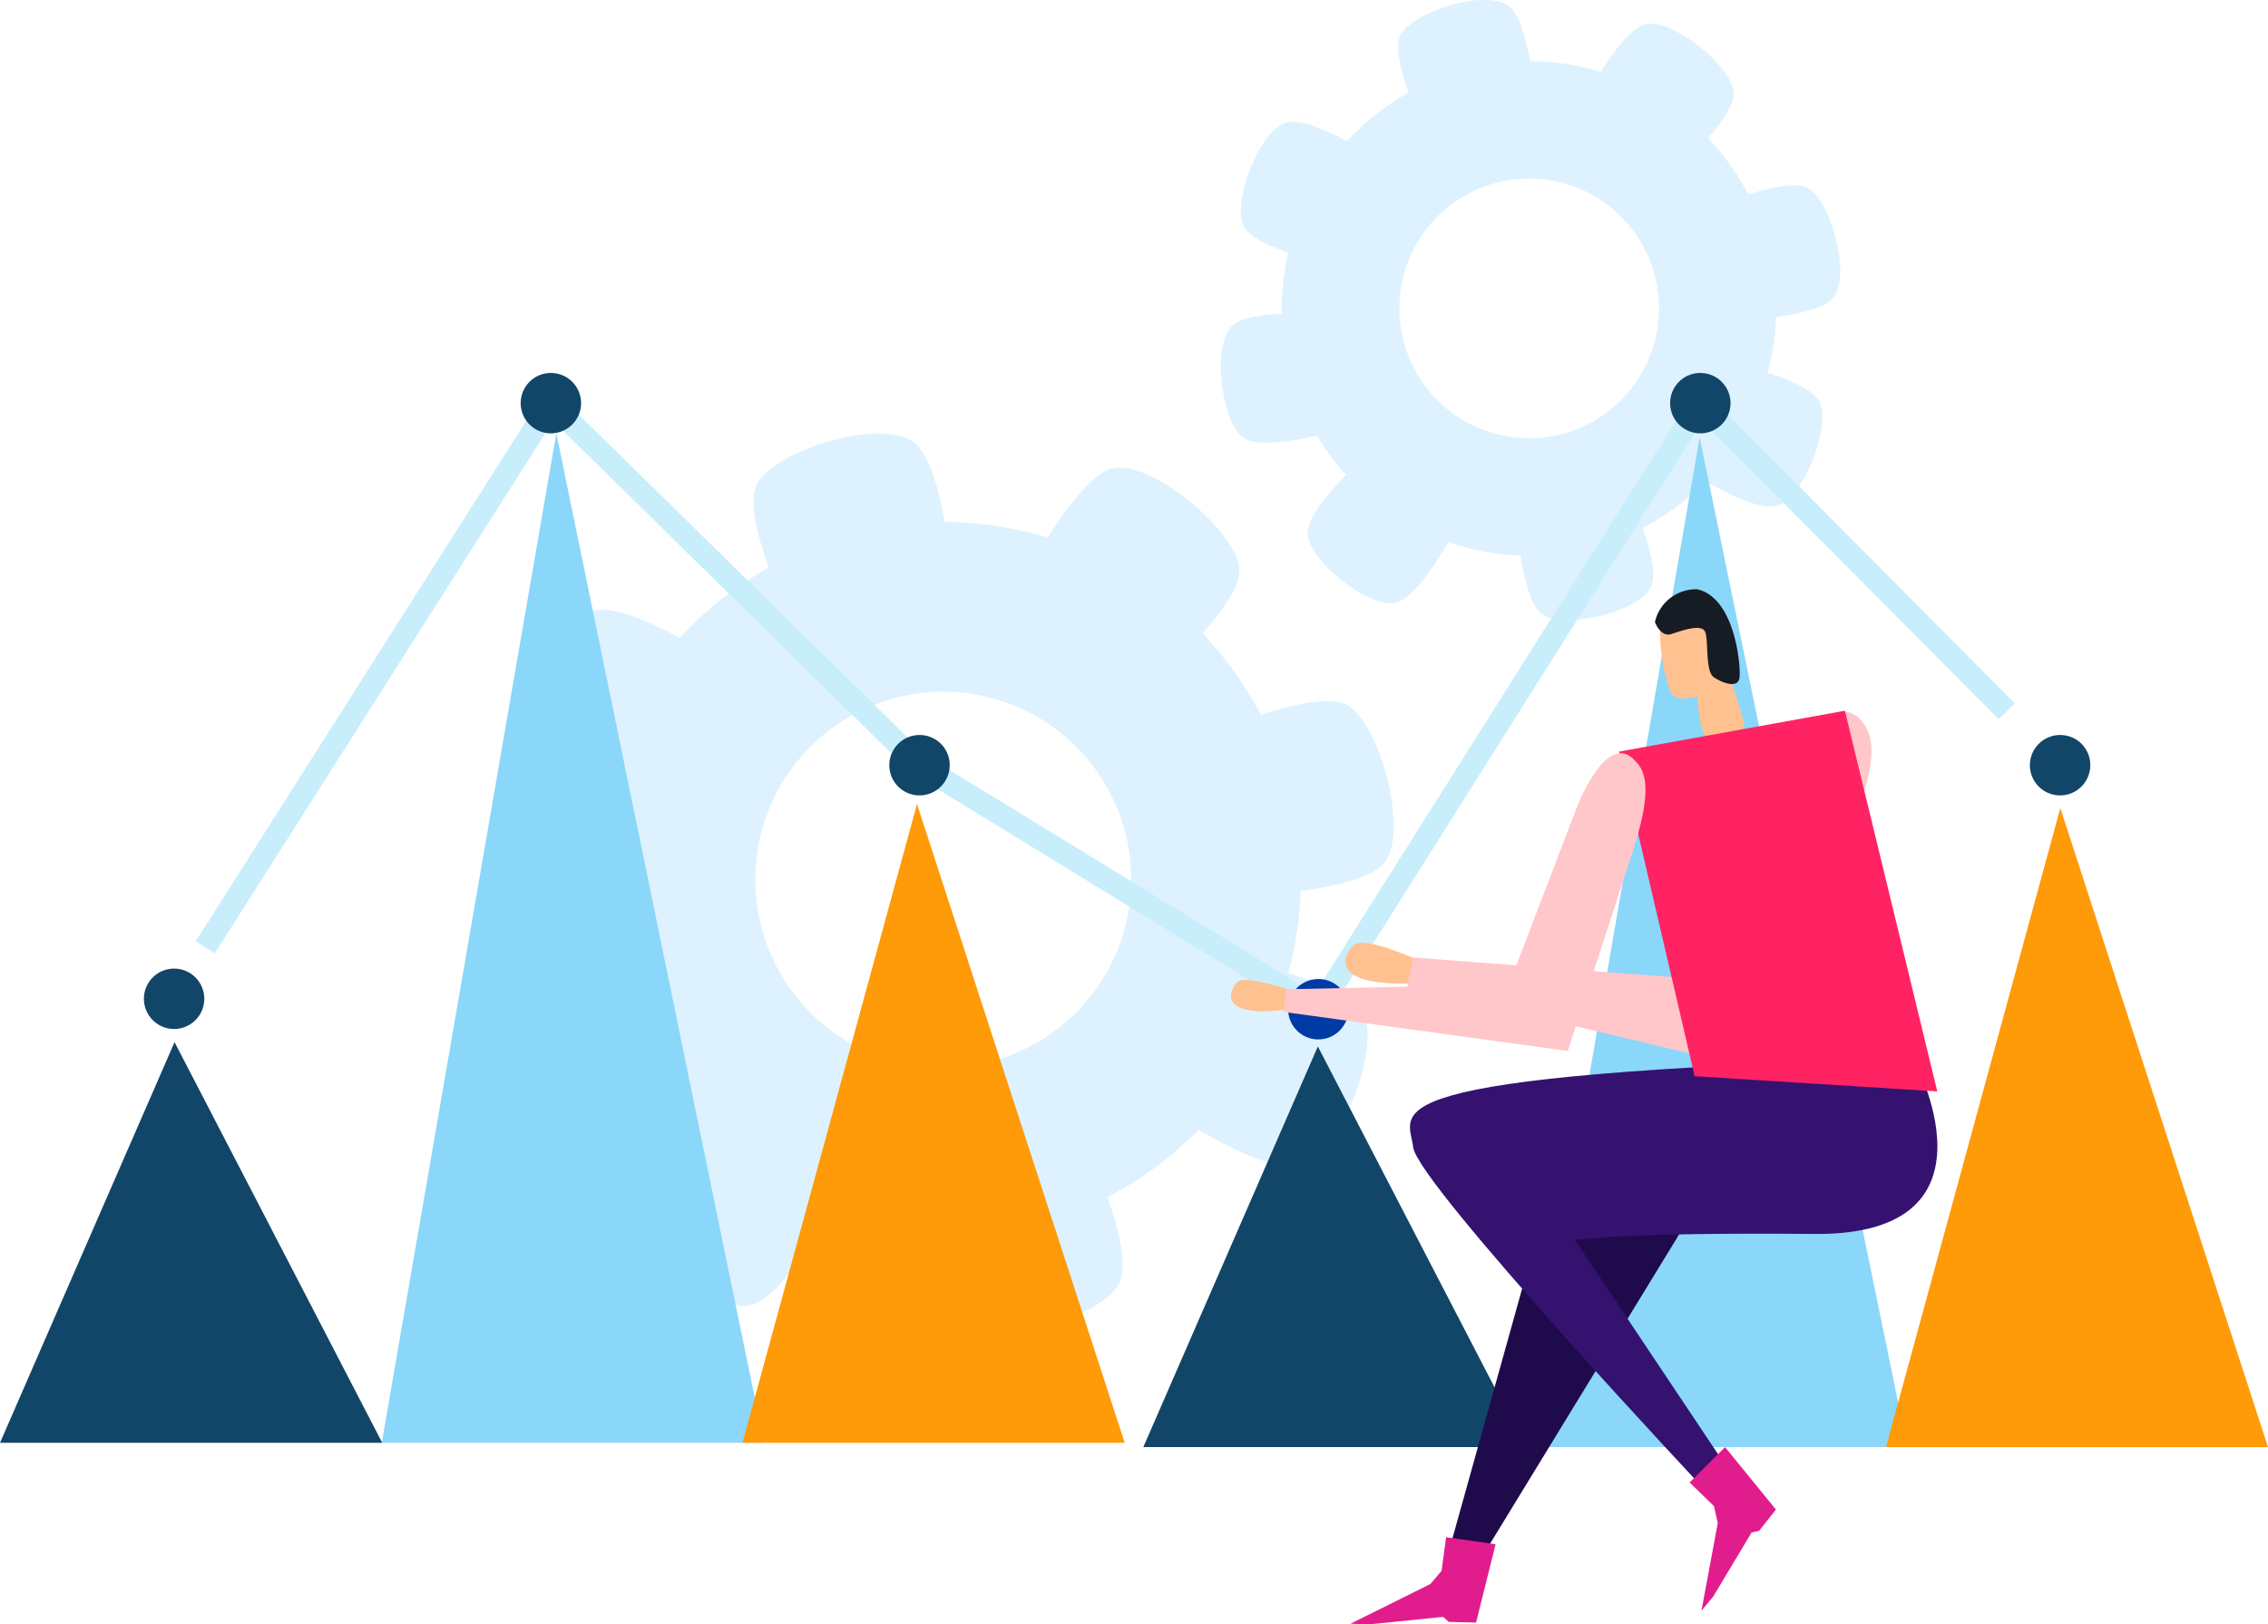 <svg xmlns="http://www.w3.org/2000/svg" viewBox="0 0 99.92 71.56"><defs><style>.cls-1{fill:#ddf2fe;}.cls-2{fill:#8ad7f9;}.cls-3{fill:#ff9a08;}.cls-4{fill:#114668;}.cls-5{fill:#c8eefb;}.cls-6{fill:#003aa5;}.cls-7{fill:#ffc190;}.cls-8{fill:#ffc7ca;}.cls-9{fill:#1f0b4c;}.cls-10{fill:#351270;}.cls-11{fill:#e11d8d;}.cls-12{fill:#171b23;}.cls-13{fill:#ff2363;}</style></defs><g id="Laag_2" data-name="Laag 2"><g id="Layer_1" data-name="Layer 1"><path class="cls-1" d="M37.53,23.52A15.75,15.75,0,1,0,56.79,34.73,15.75,15.75,0,0,0,37.53,23.52Zm6.14,23.24a8.28,8.28,0,1,1,5.89-10.13A8.29,8.29,0,0,1,43.67,46.76Z"/><path class="cls-1" d="M42,26.12l-6.87,1.81s-2.62-5.16-1.76-6.65,5.44-2.86,6.87-1.81S42,26.12,42,26.12Z"/><path class="cls-1" d="M47.58,49.83l-6.87,1.82s.27,5.78,1.76,6.65,6.14-.19,6.86-1.82S47.58,49.83,47.58,49.83Z"/><path class="cls-1" d="M32.42,29.59l-2.76,6.54S24,35,23.32,33.45s1.06-6.05,2.77-6.54S32.42,29.59,32.42,29.59Z"/><path class="cls-1" d="M29.43,39.23l.67,7.07s-5.52,1.75-6.85.65-1.93-5.83-.67-7.07S29.43,39.23,29.43,39.23Z"/><path class="cls-1" d="M54.24,39.52l-1.53-6.94S58,30.17,59.42,31.1,62.06,36.65,61,38,54.24,39.52,54.24,39.52Z"/><path class="cls-1" d="M44.78,26.1l5.63,4.32S54.82,26.67,54.6,25,50.69,20.22,49,20.64,44.78,26.1,44.78,26.1Z"/><path class="cls-1" d="M37.26,52.05l-5.63-4.33s-4.42,3.76-4.19,5.46,3.91,4.74,5.63,4.32S37.26,52.05,37.26,52.05Z"/><path class="cls-1" d="M51,48.64l2.77-6.54s5.69,1.09,6.34,2.68-1.06,6-2.77,6.54S51,48.64,51,48.64Z"/><path class="cls-1" d="M64.58,3.06a10.89,10.89,0,1,0,13.31,7.75A10.89,10.89,0,0,0,64.58,3.06Zm4.24,16.06a5.72,5.72,0,1,1,4.08-7A5.73,5.73,0,0,1,68.82,19.12Z"/><path class="cls-1" d="M67.67,4.86,62.93,6.11s-1.81-3.57-1.21-4.6,3.75-2,4.74-1.25S67.67,4.86,67.67,4.86Z"/><path class="cls-1" d="M71.53,21.25,66.78,22.5s.19,4,1.21,4.6,4.25-.13,4.75-1.26S71.53,21.25,71.53,21.25Z"/><path class="cls-1" d="M61.05,7.25l-1.91,4.52S55.21,11,54.76,9.92s.73-4.18,1.91-4.52S61.05,7.25,61.05,7.25Z"/><path class="cls-1" d="M59,13.92l.47,4.89s-3.82,1.2-4.74.44-1.34-4-.46-4.88S59,13.92,59,13.92Z"/><path class="cls-1" d="M76.13,14.12l-1.06-4.8s3.64-1.66,4.64-1,1.83,3.83,1.06,4.79S76.13,14.12,76.13,14.12Z"/><path class="cls-1" d="M69.59,4.84l3.89,3s3-2.6,2.9-3.77-2.7-3.28-3.89-3S69.59,4.84,69.59,4.84Z"/><path class="cls-1" d="M64.4,22.78l-3.9-3s-3,2.59-2.89,3.77,2.7,3.28,3.89,3S64.4,22.78,64.4,22.78Z"/><path class="cls-1" d="M73.9,20.42l1.91-4.52s3.94.75,4.38,1.86-.73,4.18-1.91,4.52S73.9,20.42,73.9,20.42Z"/><polygon class="cls-2" points="16.82 63.56 24.51 19.09 33.66 63.56 16.82 63.56"/><polygon class="cls-3" points="32.71 63.56 40.4 35.42 49.55 63.56 32.71 63.56"/><polygon class="cls-4" points="0 63.56 7.69 45.91 16.84 63.56 0 63.56"/><polygon class="cls-2" points="67.19 63.75 74.88 19.27 84.03 63.75 67.19 63.75"/><polygon class="cls-3" points="83.09 63.75 90.77 35.6 99.92 63.75 83.09 63.75"/><polygon class="cls-4" points="50.37 63.75 58.06 46.1 67.21 63.75 50.37 63.75"/><polygon class="cls-5" points="58.24 45.14 40.16 34.06 24.37 18.55 9.46 42 8.62 41.47 24.18 16.97 40.83 33.31 57.92 43.77 74.83 16.96 88.76 30.98 88.05 31.68 75 18.56 58.24 45.14"/><path class="cls-4" d="M25.6,17.76a1.33,1.33,0,1,1-1.32-1.33A1.33,1.33,0,0,1,25.6,17.76Z"/><path class="cls-4" d="M76.24,17.76a1.33,1.33,0,1,1-1.33-1.33A1.33,1.33,0,0,1,76.24,17.76Z"/><path class="cls-6" d="M59.41,44.45a1.33,1.33,0,1,1-1.33-1.32A1.32,1.32,0,0,1,59.41,44.45Z"/><path class="cls-4" d="M41.84,33.7a1.33,1.33,0,1,1-1.32-1.32A1.32,1.32,0,0,1,41.84,33.7Z"/><path class="cls-4" d="M9,44a1.33,1.33,0,1,1-1.33-1.33A1.33,1.33,0,0,1,9,44Z"/><path class="cls-4" d="M92.09,33.7a1.33,1.33,0,1,1-1.33-1.32A1.32,1.32,0,0,1,92.09,33.7Z"/><path class="cls-7" d="M62.51,42.31s-2.31-1.05-2.8-.72-1.38,1.89,2.62,1.73Z"/><path class="cls-8" d="M81.53,36.44,76.94,47,62,43.44l.25-1.26,11.9.9L78.73,34s2-4,3.36-2.15C82.77,32.76,82.44,34.27,81.53,36.44Z"/><polygon class="cls-9" points="77.02 49.4 65.54 68.18 63.95 67.91 68.89 50.21 77.02 49.4"/><path class="cls-10" d="M84.29,46.62s4.29,7.82-4.36,7.74-10.54.27-10.54.27l6.54,9.79-.57,1.48S62.44,52.15,62.26,50.54,59.69,47.35,84.29,46.62Z"/><polygon class="cls-11" points="76 63.75 74.44 65.31 75.51 66.35 75.68 67.09 74.96 70.96 75.48 70.33 77.17 67.51 77.5 67.44 78.24 66.5 76 63.75"/><polygon class="cls-11" points="65.89 68.03 63.71 67.72 63.51 69.2 63.02 69.78 59.5 71.53 60.31 71.56 63.58 71.23 63.83 71.45 65.03 71.48 65.89 68.03"/><path class="cls-7" d="M76.84,31.89c.12.45-1.73.8-1.83.35a9.33,9.33,0,0,1-.26-2.34L76,29.14S76.6,30.94,76.84,31.89Z"/><path class="cls-7" d="M75.13,30.59c-.13,0-1.23.45-1.52-.08a7.66,7.66,0,0,1-.45-3.16,1.53,1.53,0,0,1,1.45-.92c.45.1,1.79,1.08,1.56,3.23A2,2,0,0,1,75.13,30.59Z"/><path class="cls-12" d="M72.91,27.4s.24.69.73.53,1.32-.46,1.48-.1,0,1.74.38,2,1.09.53,1.14,0-.2-3.48-1.86-3.87A1.86,1.86,0,0,0,72.91,27.4Z"/><polygon class="cls-13" points="71.33 33.11 74.66 47.41 85.35 48.08 81.28 31.31 71.33 33.11"/><path class="cls-7" d="M56.88,43.62s-2-.67-2.35-.37-1,1.66,2.28,1.21Z"/><path class="cls-8" d="M72,37.3l-2.93,9L56.56,44.58l.1-1,9.82-.21,3-7.83s1.33-3.46,2.58-2C72.72,34.18,72.57,35.44,72,37.3Z"/></g></g></svg>